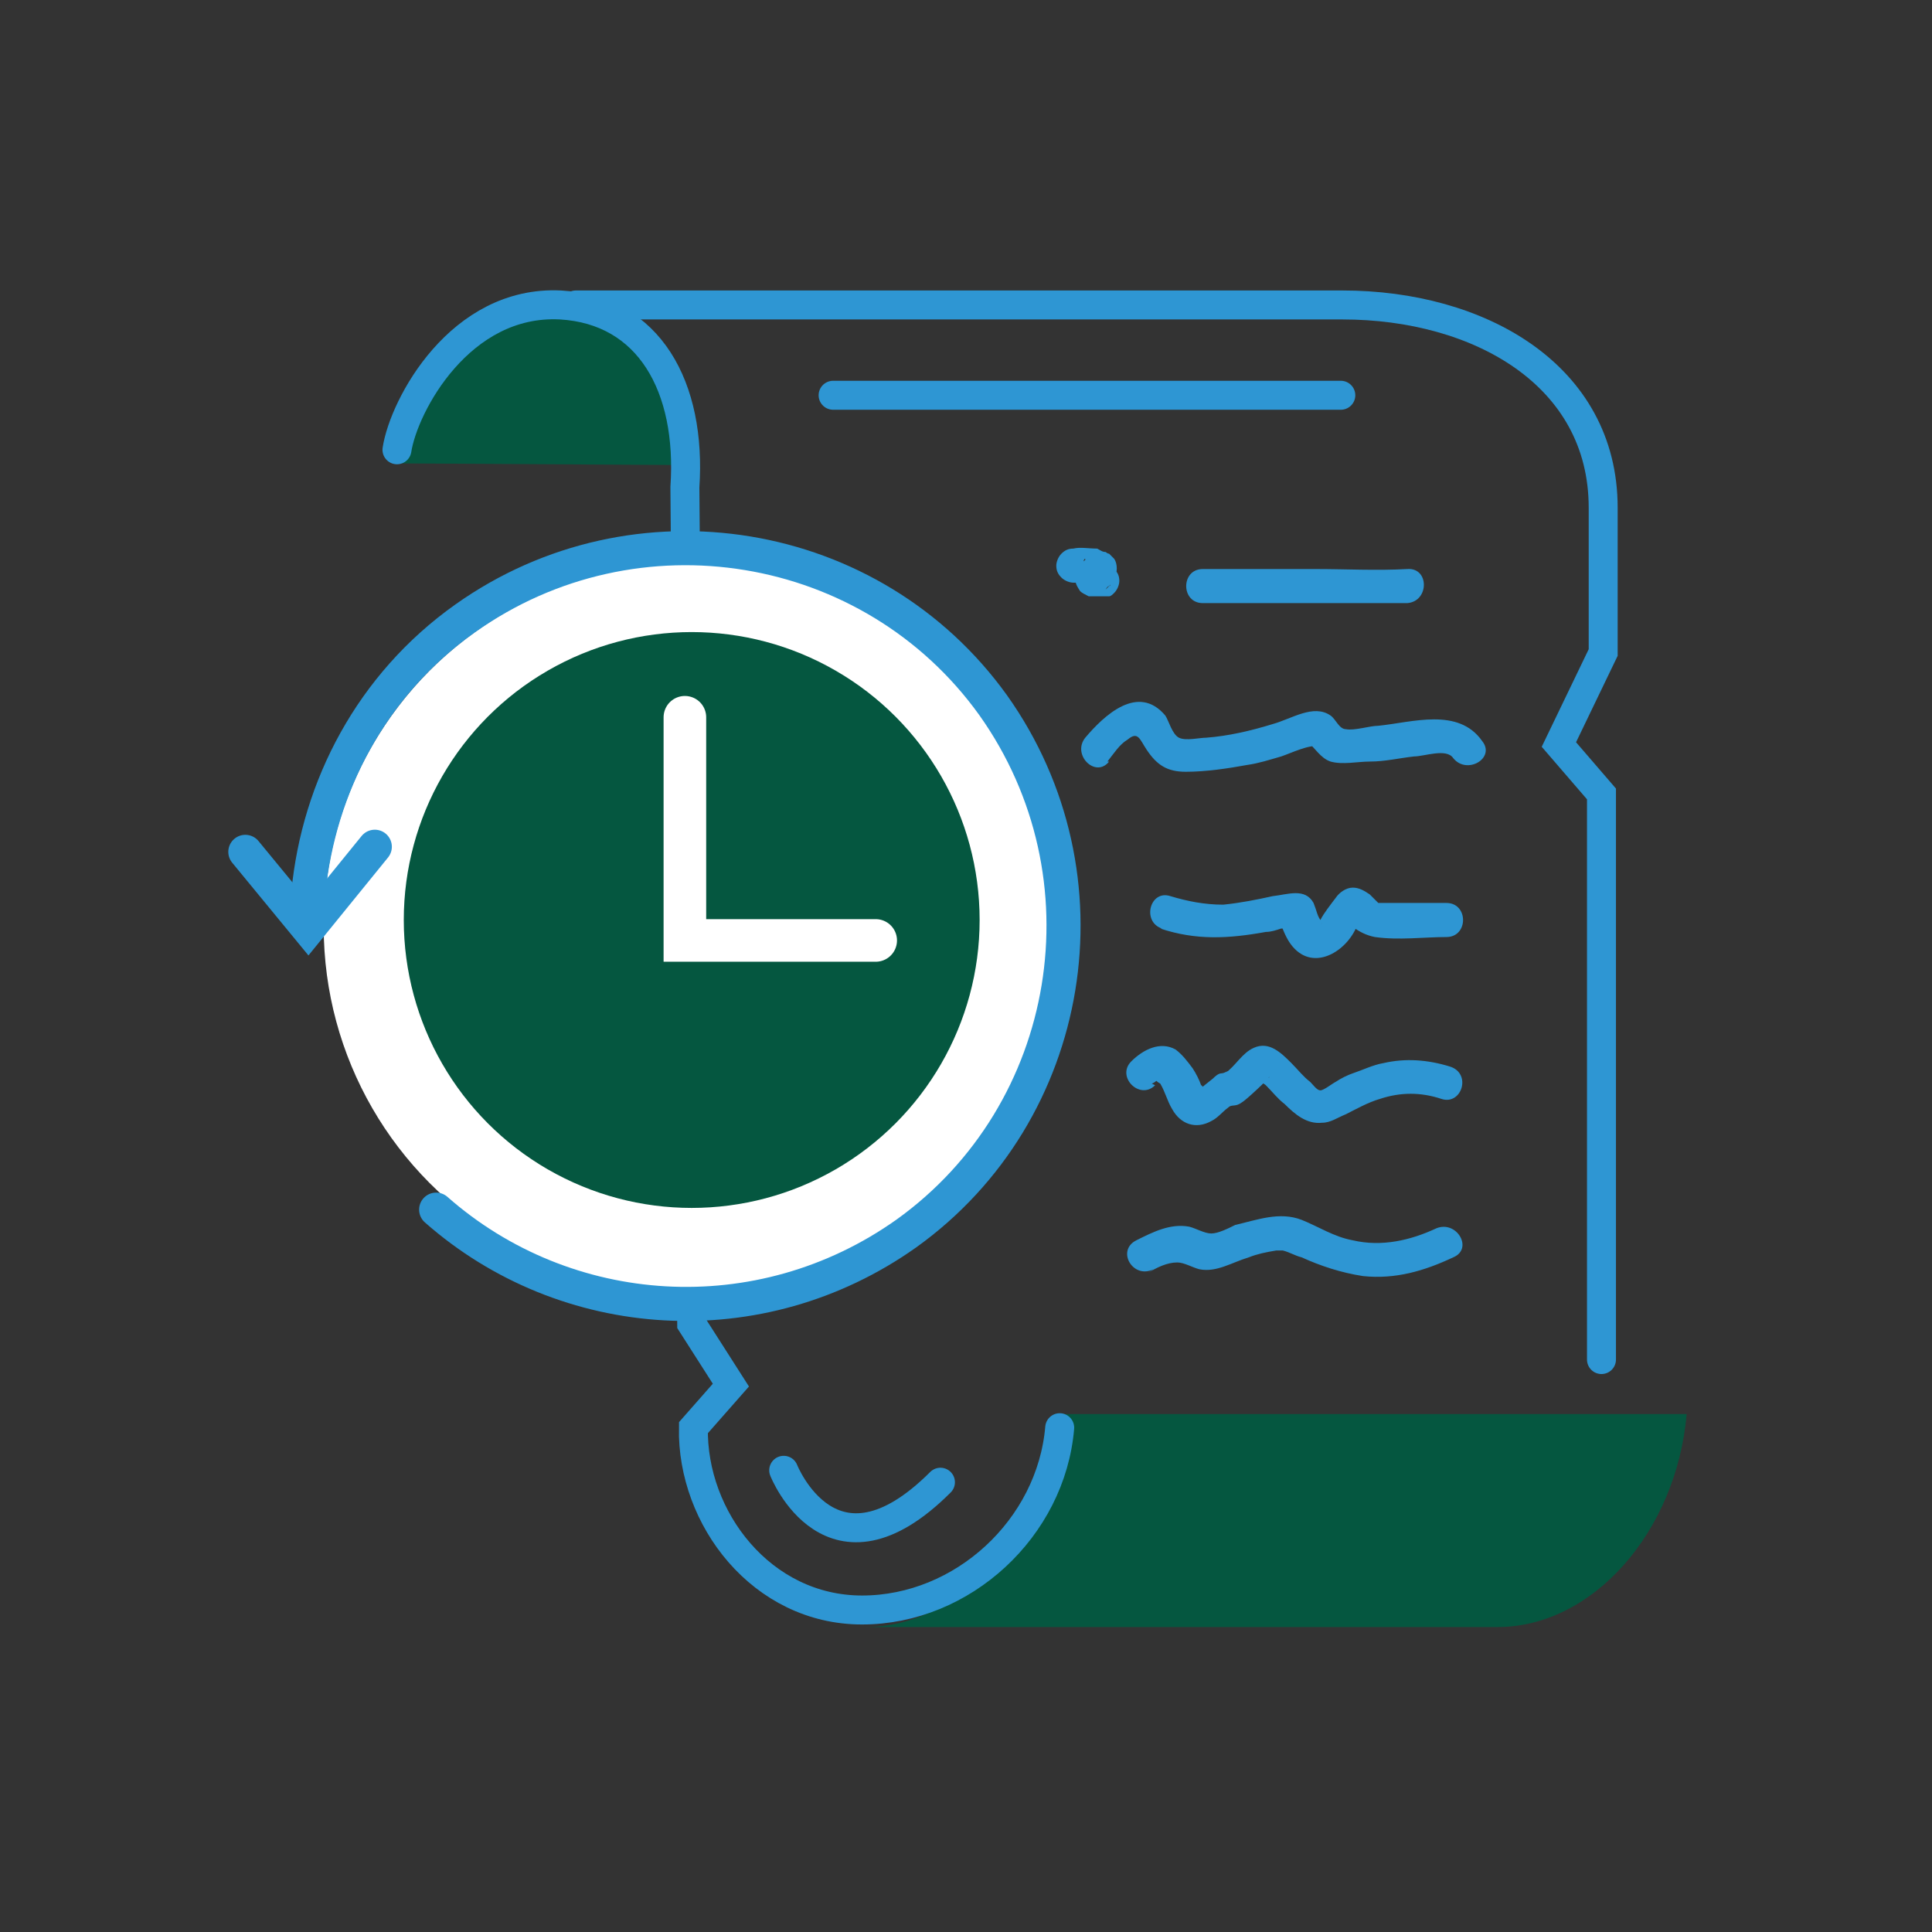 <?xml version="1.0" encoding="UTF-8"?>
<svg id="Layer_1" data-name="Layer 1" xmlns="http://www.w3.org/2000/svg" version="1.1" viewBox="0 0 113.4 113.4">
  <rect x="0" y="0" width="113.4" height="113.4" fill="#333333" stroke="none"/>
  <defs>
    <style>
      .cls-1, .cls-2, .cls-3, .cls-4 {
        fill: none;
      }

      .cls-1, .cls-5, .cls-6, .cls-7 {
        stroke-width: 0px;
      }

      .cls-2 {
        stroke-width: 2px;
      }

      .cls-2, .cls-3, .cls-4 {
        stroke-linecap: round;
        stroke-miterlimit: 10;
      }

      .cls-2, .cls-4 {
        stroke: #2e96d3;
      }

      .cls-5 {
        fill: #055740;
      }

      .cls-3 {
        stroke: #fff;
        stroke-width: 2.5px;
      }

      .cls-4 {
        stroke-width: 1.7px;
      }

      .cls-6 {
        fill: #fff;
      }

      .cls-7 {
        fill: #2e96d3;
      }
    </style>
  </defs>
  <rect class="cls-1" width="113.4" height="113.4"/>
  <g>
    <path class="cls-5" d="M40.8,27.3c0-4.6-2.3-8.7-8.1-8.6-5.8.1-8.7,2.6-9.1,8.5"/>
    <path class="cls-4" d="M33.8,17.9h45c8,0,15.3,4.1,15.3,11.9v4.2s0,4.3,0,4.3l-2.6,5.4,2.5,2.9v33.2"/>
    <path class="cls-5" d="M50.8,95.5h37.1c5.6,0,10.5-5.6,11.1-12.5h-37.1c-.5,6.9-5.5,12.5-11.1,12.5Z"/>
    <path class="cls-7" d="M65,44.7c.4-.5.7-1,1.2-1.3.6-.5.7,0,1.1.6.6.9,1.2,1.3,2.3,1.3,1.2,0,2.5-.2,3.6-.4.7-.1,1.3-.3,2-.5.6-.2,1.6-.7,2.2-.6-.2,0-.5-.2-.7-.3.5.4.8,1,1.4,1.2.7.2,1.6,0,2.3,0,.9,0,1.7-.2,2.6-.3.6,0,1.9-.5,2.3.1.8,1,2.5,0,1.7-1-1.4-2-4.1-1.1-6.1-.9-.5,0-1.4.3-1.9.2-.4,0-.6-.6-.9-.8-1-.7-2.3.2-3.4.5-1.3.4-2.6.7-3.9.8-.4,0-1.2.2-1.6,0s-.6-1-.8-1.3c-1.6-1.9-3.6,0-4.7,1.3-.8,1,.6,2.4,1.4,1.4h0Z"/>
    <path class="cls-7" d="M67.6,63.6c.1,0,.5-.3.3-.3-.2,0,0,.2.2.3.3.5.4,1,.7,1.5.5.9,1.4,1.2,2.3.7.4-.2.6-.5,1-.8.2-.2.4,0,.8-.3.2-.1,1.6-1.4,1.6-1.5,0,.1-.1.1-.4,0-.4,0-.5,0-.2.1,0,.2.3.3.4.4.4.4.7.8,1.1,1.1.6.6,1.3,1.2,2.2,1.1.5,0,.9-.3,1.4-.5.6-.3,1.3-.7,2-.9,1.2-.4,2.4-.4,3.6,0,1.2.4,1.8-1.5.5-1.9-1.3-.4-2.6-.5-3.9-.2-.6.1-1.2.4-1.8.6-.3.1-.7.3-1,.5-.2.1-.7.5-.9.5.2,0,0,0,0,0-.2,0-.4-.3-.6-.5-.4-.3-.7-.7-1.1-1.1-.6-.6-1.3-1.3-2.2-.9-.7.3-1.1,1.1-1.7,1.5.4-.3,0,0-.2,0-.2,0-.4.2-.5.3,0,0-1,.8-1,.8.5.2.6,0,.4-.2,0,0,0-.2-.1-.2-.1-.3-.3-.7-.5-1-.3-.4-.6-.8-1-1.1-.9-.5-1.9,0-2.6.7-.9.9.5,2.3,1.4,1.4h0Z"/>
    <path class="cls-7" d="M67.4,74.7c.5-.3,1.1-.6,1.7-.6.4,0,.9.3,1.3.4,1,.2,1.9-.4,2.9-.7.5-.2,1-.3,1.6-.4.3,0,.2,0,.4,0,.4.1.7.3,1.1.4,1.1.5,2.3.9,3.6,1.1,1.9.2,3.6-.3,5.3-1.1,1.2-.5.2-2.2-1-1.7-1.5.7-3.2,1.1-4.9.7-1.1-.2-2-.8-3-1.2-1.3-.5-2.6,0-3.9.3-.4.2-1,.5-1.4.5-.4,0-.9-.3-1.3-.4-1.1-.2-2.1.3-3.1.8-1.2.6-.2,2.3,1,1.7h0Z"/>
    <path class="cls-7" d="M70.6,35.4c2.2,0,4.4,0,6.6,0,1.8,0,3.6,0,5.4,0,1.3-.1,1.3-2.1,0-2-1.8.1-3.6,0-5.4,0-2.2,0-4.4,0-6.6,0-1.3,0-1.3,2,0,2h0Z"/>
    <path class="cls-7" d="M63.2,34.2c.4,0,.7,0,1.1,0,0,0-.2,0-.3,0,.1,0,.2,0,.3,0,0,0-.2,0-.2-.1,0,0,0,0,0,0,0,0-.1-.1-.2-.2,0,0,0,0,0,0,0,0-.1-.1-.2-.2,0,0,0,0,0,0,0,0,0-.2-.1-.2,0,0,0,0,0,0,0,0,0-.2,0-.3h0s0-.1,0-.2c0,0,0,0,0,0,0,0,0-.2.1-.2,0,0,0,0,0,.1,0,0,.1-.1.2-.2-.1.1-.3.2-.4.4-.2.2-.4.5-.4.8,0,.3.1.5.3.8.1.1.3.2.5.3.3,0,.5,0,.8,0,.1,0,.3,0,.4,0,.1,0,.2-.1.3-.2.2-.2.3-.5.3-.7,0-.3-.1-.5-.3-.7-.2-.2-.4-.3-.7-.3-.1,0-.3,0-.5,0,0,0,.2,0,.3,0,0,0,0,0,0,0,0,0,.2,0,.2.1,0,0,0,0,0,0,0,0,.1.1.2.2,0,0,0,0,0,0,0,0,.1.1.2.2h0c0,0,0,.1.1.2h0c0,0,0,.2,0,.2h0c0,0,0,.2,0,.2,0,0,0,0,0,0,0,0,0,.2-.1.2,0,0,0,0,0,0,0,0-.1.1-.2.2,0,0,.1-.2.2-.2,0,0,0,0,.1-.1,0-.1.2-.2.2-.3.2-.4.2-.9,0-1.2-.1-.1-.2-.2-.3-.3,0,0-.1,0-.2-.1-.2,0-.3-.1-.5-.2-.5,0-1-.1-1.4,0-.3,0-.5.1-.7.3-.2.2-.3.5-.3.7,0,.3.1.5.3.7.2.2.5.3.7.3h0Z"/>
    <path class="cls-7" d="M68.1,54.5c2.1.7,4,.6,6.2.2.3,0,.6-.1.9-.2.1,0,.3,0,.4,0,.6,0,.4-.2-.5-.5,0,0,0-.2,0,0,0,0,0,.2.1.3.2.5.4,1,.8,1.4,1.3,1.3,3.2,0,3.7-1.5,0,0,.1-.2.2-.3-.9-.2-1.2,0-.8.2,0,.1.2.2.3.3.4.3.8.5,1.3.6,1.4.2,2.9,0,4.2,0,1.3,0,1.3-2,0-2-.7,0-1.5,0-2.2,0-.3,0-.6,0-.9,0s-.8,0-.9,0c0,0-.4-.4-.5-.5-.3-.2-.6-.4-1-.4-.4,0-.8.3-1,.6-.3.4-.7.9-.9,1.3-.1.2-.1,0,.1.2-.1,0,0,0,0,0,0,.1,0-.1-.1-.2-.2-.3-.2-.5-.4-1-.5-.9-1.5-.5-2.4-.4-.9.2-1.9.4-2.9.5-1.1,0-2.1-.2-3.1-.5-1.2-.4-1.7,1.5-.5,1.9h0Z"/>
    <path class="cls-4" d="M62.2,83.8c-.5,5.9-5.7,10.7-11.6,10.7s-10-5.4-9.9-10.7l2.2-2.5-2.3-3.6-.4-49.1c.4-5.9-2.1-10.4-7.3-10.7-5.9-.3-9.2,5.9-9.6,8.5"/>
    <circle class="cls-6" cx="40.3" cy="54.4" r="21.3"/>
    <polyline class="cls-2" points="14.4 50 18.1 54.5 22 49.7"/>
    <circle class="cls-5" cx="40.6" cy="54" r="16.9"/>
    <polyline class="cls-3" points="40.2 42.1 40.2 55.2 51.4 55.2"/>
    <path class="cls-2" d="M18.1,52.4c.6-6.2,3.7-12.2,9.2-16.1,10-7.1,23.9-4.8,31,5.1,7.1,10,4.8,23.9-5.1,31-8.6,6.1-20,5.3-27.6-1.4"/>
    <line class="cls-4" x1="48.9" y1="23.2" x2="78.7" y2="23.2"/>
    <path class="cls-4" d="M46,86.3s2.8,7.1,9.2.7"/>
  </g>
</svg>